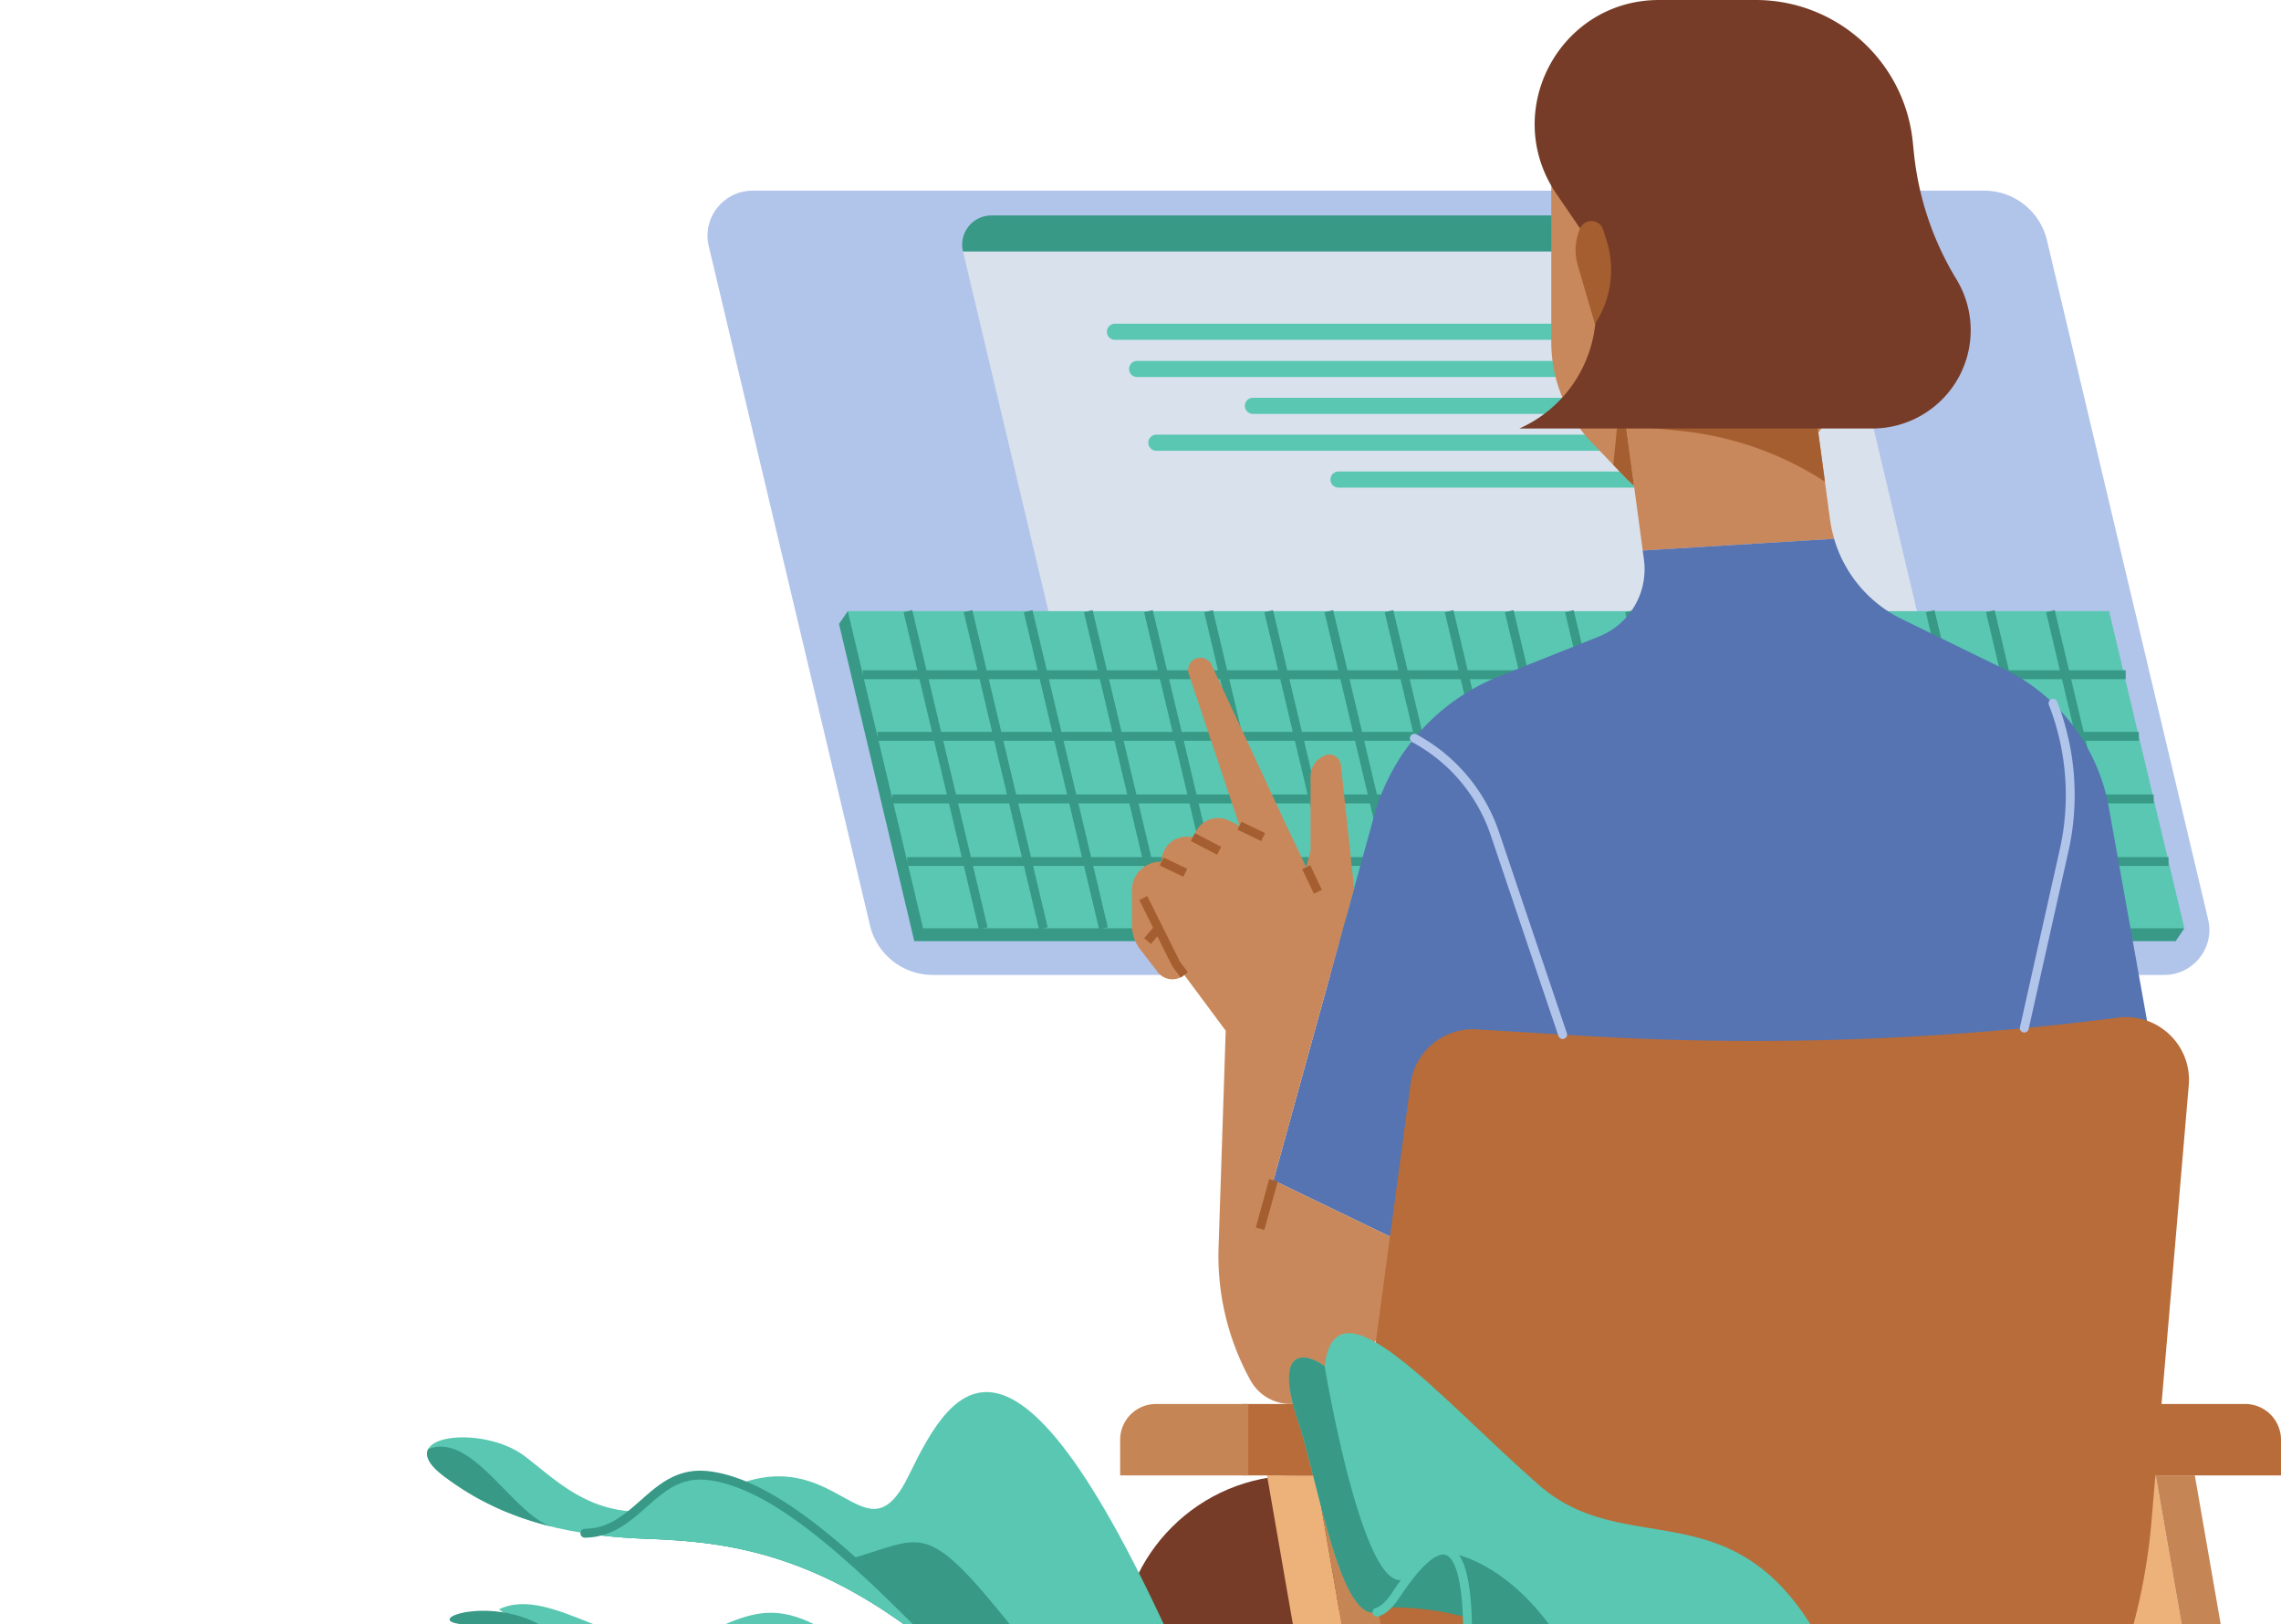 <svg width="257" height="183" fill="none" xmlns="http://www.w3.org/2000/svg"><g clip-path="url(#a)"><path d="M105.092 109.85h138.751c3.284 0 5.707-3.062 4.948-6.25l-18.163-76.533a7.263 7.263 0 0 0-7.069-5.583H84.805c-3.284 0-5.707 3.062-4.948 6.25l18.166 76.533a7.264 7.264 0 0 0 7.069 5.583Z" fill="#B1C4EA"/><path d="M218.038 77.519a3.294 3.294 0 0 1-3.208 4.052h-89.966a4.71 4.71 0 0 1-4.584-3.62l-11.781-49.626h97.864l11.675 49.19v.004Z" fill="#D9E1EC"/><path d="M111.71 24.277h89.966a4.711 4.711 0 0 1 4.585 3.62l.101.432h-97.863a3.293 3.293 0 0 1 3.207-4.052h.004Z" fill="#379986"/><path d="M125.674 36.473h50.053a.908.908 0 1 1 0 1.813h-50.053a.908.908 0 1 1 0-1.813ZM128.163 40.666h50.052a.908.908 0 1 1 0 1.814h-50.052a.908.908 0 1 1 0-1.814ZM141.21 44.822h50.053a.908.908 0 1 1 0 1.814H141.21a.908.908 0 1 1 0-1.814ZM130.341 48.976h50.053a.908.908 0 1 1 0 1.813h-50.053a.908.908 0 1 1 0-1.813ZM150.811 53.129h50.052a.907.907 0 1 1 0 1.814h-50.052a.907.907 0 1 1 0-1.814Z" fill="#59C7B2"/><path d="M103.014 106.041h142.115l.984-1.444L95.52 68.864l-.988 1.444 8.482 35.733Z" fill="#379986"/><path d="M104.002 104.597h142.111l-8.482-35.733H95.521l8.481 35.733Z" fill="#59C7B2"/><path d="m110.776 104.597-8.482-35.733M117.552 104.597l-8.482-35.733M124.326 104.597l-8.482-35.733M131.101 104.597l-8.482-35.733M137.875 104.597l-8.482-35.733M144.649 104.597l-8.481-35.733M151.425 104.597l-8.482-35.733M158.203 104.597l-8.485-35.733M164.978 104.597l-8.482-35.733M171.752 104.597l-8.482-35.733M178.526 104.597l-8.482-35.733M185.302 104.597l-8.482-35.733M192.076 104.597l-8.482-35.733M198.851 104.597l-8.482-35.733M205.625 104.597l-8.482-35.733M212.399 104.597l-8.481-35.733M219.178 104.597l-8.482-35.733M225.953 104.597l-8.482-35.733M232.728 104.597l-8.482-35.733M239.502 104.597l-8.482-35.733M97.217 76.022h142.285M98.866 82.964H240.98M100.54 90.016h142.111M102.212 97.067h142.114" stroke="#379986" stroke-miterlimit="10"/><path d="M208.96 166.24h-62.846c-10.985 0-19.903 8.905-19.903 19.874v7.632h82.749V166.24Z" fill="#773C28"/><path d="m179.341 49.85 3.81 3.976c4.614 4.813 12.315 4.813 16.932 0l3.81-3.976a16.374 16.374 0 0 0 4.555-11.332v-16.95a52.293 52.293 0 0 1-6.633-10.792l-.516-1.128h-17.09c-5.206 0-9.427 4.215-9.427 9.413v19.457c0 4.222 1.631 8.282 4.555 11.332h.004Z" fill="#C9885B"/><path d="m183.155 53.826-1.387-1.447.864-8.564 1.468 10.892a12.7 12.7 0 0 1-.948-.885l.003.004Z" fill="#A55E2F"/><path d="M182.632 43.815h21.573l1.987 14.748c.098.733.258 1.451.465 2.151l-21.57 1.32-2.455-18.216v-.003Z" fill="#C9885B"/><path d="M154.828 91.899a23.671 23.671 0 0 1 14.051-15.681l11.279-4.502a8.153 8.153 0 0 0 5.064-8.662l-.138-1.023 21.569-1.32a14.623 14.623 0 0 0 7.621 9.04l11.548 5.64a21.578 21.578 0 0 1 11.777 15.583l7.53 42.015-44.887 27.412-56.762-27.412 11.352-41.094-.004.004Z" fill="#5674B2"/><path d="M205.614 54.269a36.721 36.721 0 0 0-16.342-5.724l-6.085-.606-.556-4.12h21.574l1.409 10.45Z" fill="#A55E2F"/><path d="M171.178 48.283h39.769c4.326 0 8.26-2.514 10.073-6.438a11.051 11.051 0 0 0-.596-10.385 34.016 34.016 0 0 1-4.777-14.158l-.141-1.37C214.557 6.876 206.918 0 197.808 0h-10.883c-11.246 0-17.897 12.58-11.555 21.855l2.663 3.892 1.703 10.74v.03a14.536 14.536 0 0 1-8.554 11.77l-.004-.004Z" fill="#773C28"/><path d="M179.697 36.49a10.989 10.989 0 0 0 1.319-9.383l-.389-1.226c-.385-1.223-2.085-1.31-2.597-.138a6.084 6.084 0 0 0-.265 4.142l1.932 6.606Z" fill="#A55E2F"/><path d="m138.101 116.136-.807 24.437a28.985 28.985 0 0 0 3.596 14.955c1.628 2.946 5.602 3.57 8.057 1.263l6.499-6.112 1.667-11.107-13.629-6.584 9.089-32.903-1.497-13.893a1.317 1.317 0 0 0-1.798-1.08 2.574 2.574 0 0 0-1.62 2.386v8.361l-.487 1.843-2.296-4.814-8.365-17.973a1.388 1.388 0 0 0-2.216-.417c-.389.37-.527.928-.356 1.436l5.721 17.1-1.213-.581a2.796 2.796 0 0 0-3.654 1.16l-.389.7-.534-.035a2.796 2.796 0 0 0-2.986 2.785l-.498.055a3.197 3.197 0 0 0-2.855 3.177v3.936c0 .994.331 1.959.937 2.742l1.98 2.561a2.078 2.078 0 0 0 2.986.316l4.668 6.286Z" fill="#C9885B"/><path d="M242.223 194h5.493l-4.828-27.76h-5.492l4.827 27.76Z" fill="#EDB17A"/><path d="M247.716 194h4.402l-4.827-27.76h-4.403l4.828 27.76Z" fill="#C68554"/><path d="M236.596 193.637a67.869 67.869 0 0 0 5.816-22.268l4.195-49.078c.385-4.498-3.487-8.205-7.973-7.628a321.492 321.492 0 0 1-60.558 2.031l-11.689-.711a7.09 7.09 0 0 0-7.461 6.127l-8.537 63.445h-12.35c-4.472 0-8.097 3.62-8.097 8.086h106.654v-.004Z" fill="#B76C39"/><path d="M147.578 194h5.496l-4.827-27.76h-5.493l4.824 27.76Z" fill="#EDB17A"/><path d="M153.074 194h4.403l-4.828-27.76h-4.403l4.828 27.76Z" fill="#C68554"/><path d="m142.318 94.318-2.662-1.28M133.546 98.344l-2.663-1.277M137.359 95.863l-2.96-1.546M147.167 97.705l1.322 2.779M133.433 109.85l-.927-1.244-3.694-7.421M130.513 104.598l-1.221 1.443M143.48 132.992l-1.507 5.459" stroke="#A55E2F" stroke-miterlimit="10"/><path d="m176.064 116.571-7.631-22.627a19.19 19.19 0 0 0-9.078-10.762M231.314 79.235a28.531 28.531 0 0 1 1.25 16.577l-4.486 20.03" stroke="#B1C4EA" stroke-linecap="round" stroke-linejoin="round"/><path d="M252.961 158.194h-10.407v8.046H257v-4.012a4.038 4.038 0 0 0-4.039-4.034ZM139.942 158.194h14.447v8.046h-14.447v-8.046Z" fill="#B76C39"/><path d="M140.654 158.194h-10.407a4.038 4.038 0 0 0-4.039 4.034v4.012h14.446v-8.046Z" fill="#C68554"/><path d="M135.78 193.568c-21.145-50.264-28.381-37.608-33.387-27.328-5.005 10.28-7.977-4.353-20.589 1.574-12.612 5.927-17.806 0-22.63-3.703-4.824-3.704-15.21-2.409-9.274 2.129 5.935 4.538 12.982 6.761 22.63 7.131 9.648.37 23.372 1.266 41.178 20.266l22.075-.069h-.003Z" fill="#59C7B2"/><path d="M62.152 172.011c-4.439-1.437-8.892-10.679-13.905-8.739-.378.722.022 1.72 1.65 2.968 3.57 2.731 7.551 4.617 12.255 5.771Zm4.25.816c3.81.315 8.468-.309 14.287-2.423 8.162-2.964 11.5 6.297 15.58 5.103 9.59-2.804 7.792-5.103 25.598 17.865l-8.227.192c-17.774-18.931-31.48-19.827-41.113-20.197a59.323 59.323 0 0 1-6.128-.54h.003Z" fill="#379986"/><path d="M71.5 170.31c2.364-1.991 4.416-4.422 8.078-4.07 1.21.116 2.463.436 3.77.933 7.741 2.959 17.324 12.47 30.296 26.396-17.774-18.931-31.48-19.827-41.113-20.197a58.28 58.28 0 0 1-6.633-.613c2.365-.026 4.054-1.143 5.605-2.449h-.004Z" fill="#59C7B2"/><path d="M65.894 172.759c2.365-.026 4.054-1.143 5.605-2.449 2.365-1.991 4.417-4.422 8.079-4.07 1.21.116 2.463.436 3.77.933 7.741 2.959 17.324 12.47 30.296 26.396" stroke="#379986" stroke-linecap="round" stroke-linejoin="round"/><path d="M104.616 193.568c-15.024-15.01-17.992-12.786-25.783-9.268-7.792 3.519-16.492-5.945-22.616-2.967l17.421 12.239h30.978v-.004Z" fill="#59C7B2"/><path d="M84.769 193.745c-11.127-8.734-10.153-.341-22.616-9.815-5.932-4.509-14.85-1.484-10.215-.925 4.635.558 11.497 2.778 15.3 10.744h17.53v-.004Z" fill="#379986"/><path d="M54.164 193.568c-11.686-12.827-22.881-10.81-29.107-6.413C16.51 193.19 9.088 183.016 0 193.568h54.164Z" fill="#59C7B2"/><path d="M153.593 181.297s16.546-2.561 26.023 11.095l-15.547-25.057-10.472 13.958-.004.004Z" fill="#379986"/><path d="M208.96 193.804c-10.131-29.149-24.309-16.606-35.584-26.49-11.275-9.885-22.856-23.843-24.134-13.389-2.968-2.049-5.5-1.219-2.968 6.283 2.532 7.501 5.452 27.897 11.017 19.482 11.159-16.878 7.483 14.114 7.483 14.114h44.186Z" fill="#59C7B2"/><path d="M163.59 175.051s10.196 1.277 16.56 18.757h-15.376s1.903-16.037-1.184-18.757ZM159.071 177.245s.026-.029.04-.047a28.843 28.843 0 0 0-1.816 2.492c-5.561 8.415-8.369-11.644-11.017-19.482-2.536-7.502 0-8.336 2.967-6.283 0 0 4.85 29.24 9.83 23.32h-.004Z" fill="#379986"/><path d="M155.138 181.656c.672-.181 1.387-.802 2.154-1.966 11.159-16.878 7.483 14.114 7.483 14.114" stroke="#59C7B2" stroke-linecap="round" stroke-linejoin="round"/></g><defs><clipPath id="a"><path fill="#fff" transform="matrix(-1 0 0 1 257 0)" d="M0 0h257v194H0z"/></clipPath></defs></svg>